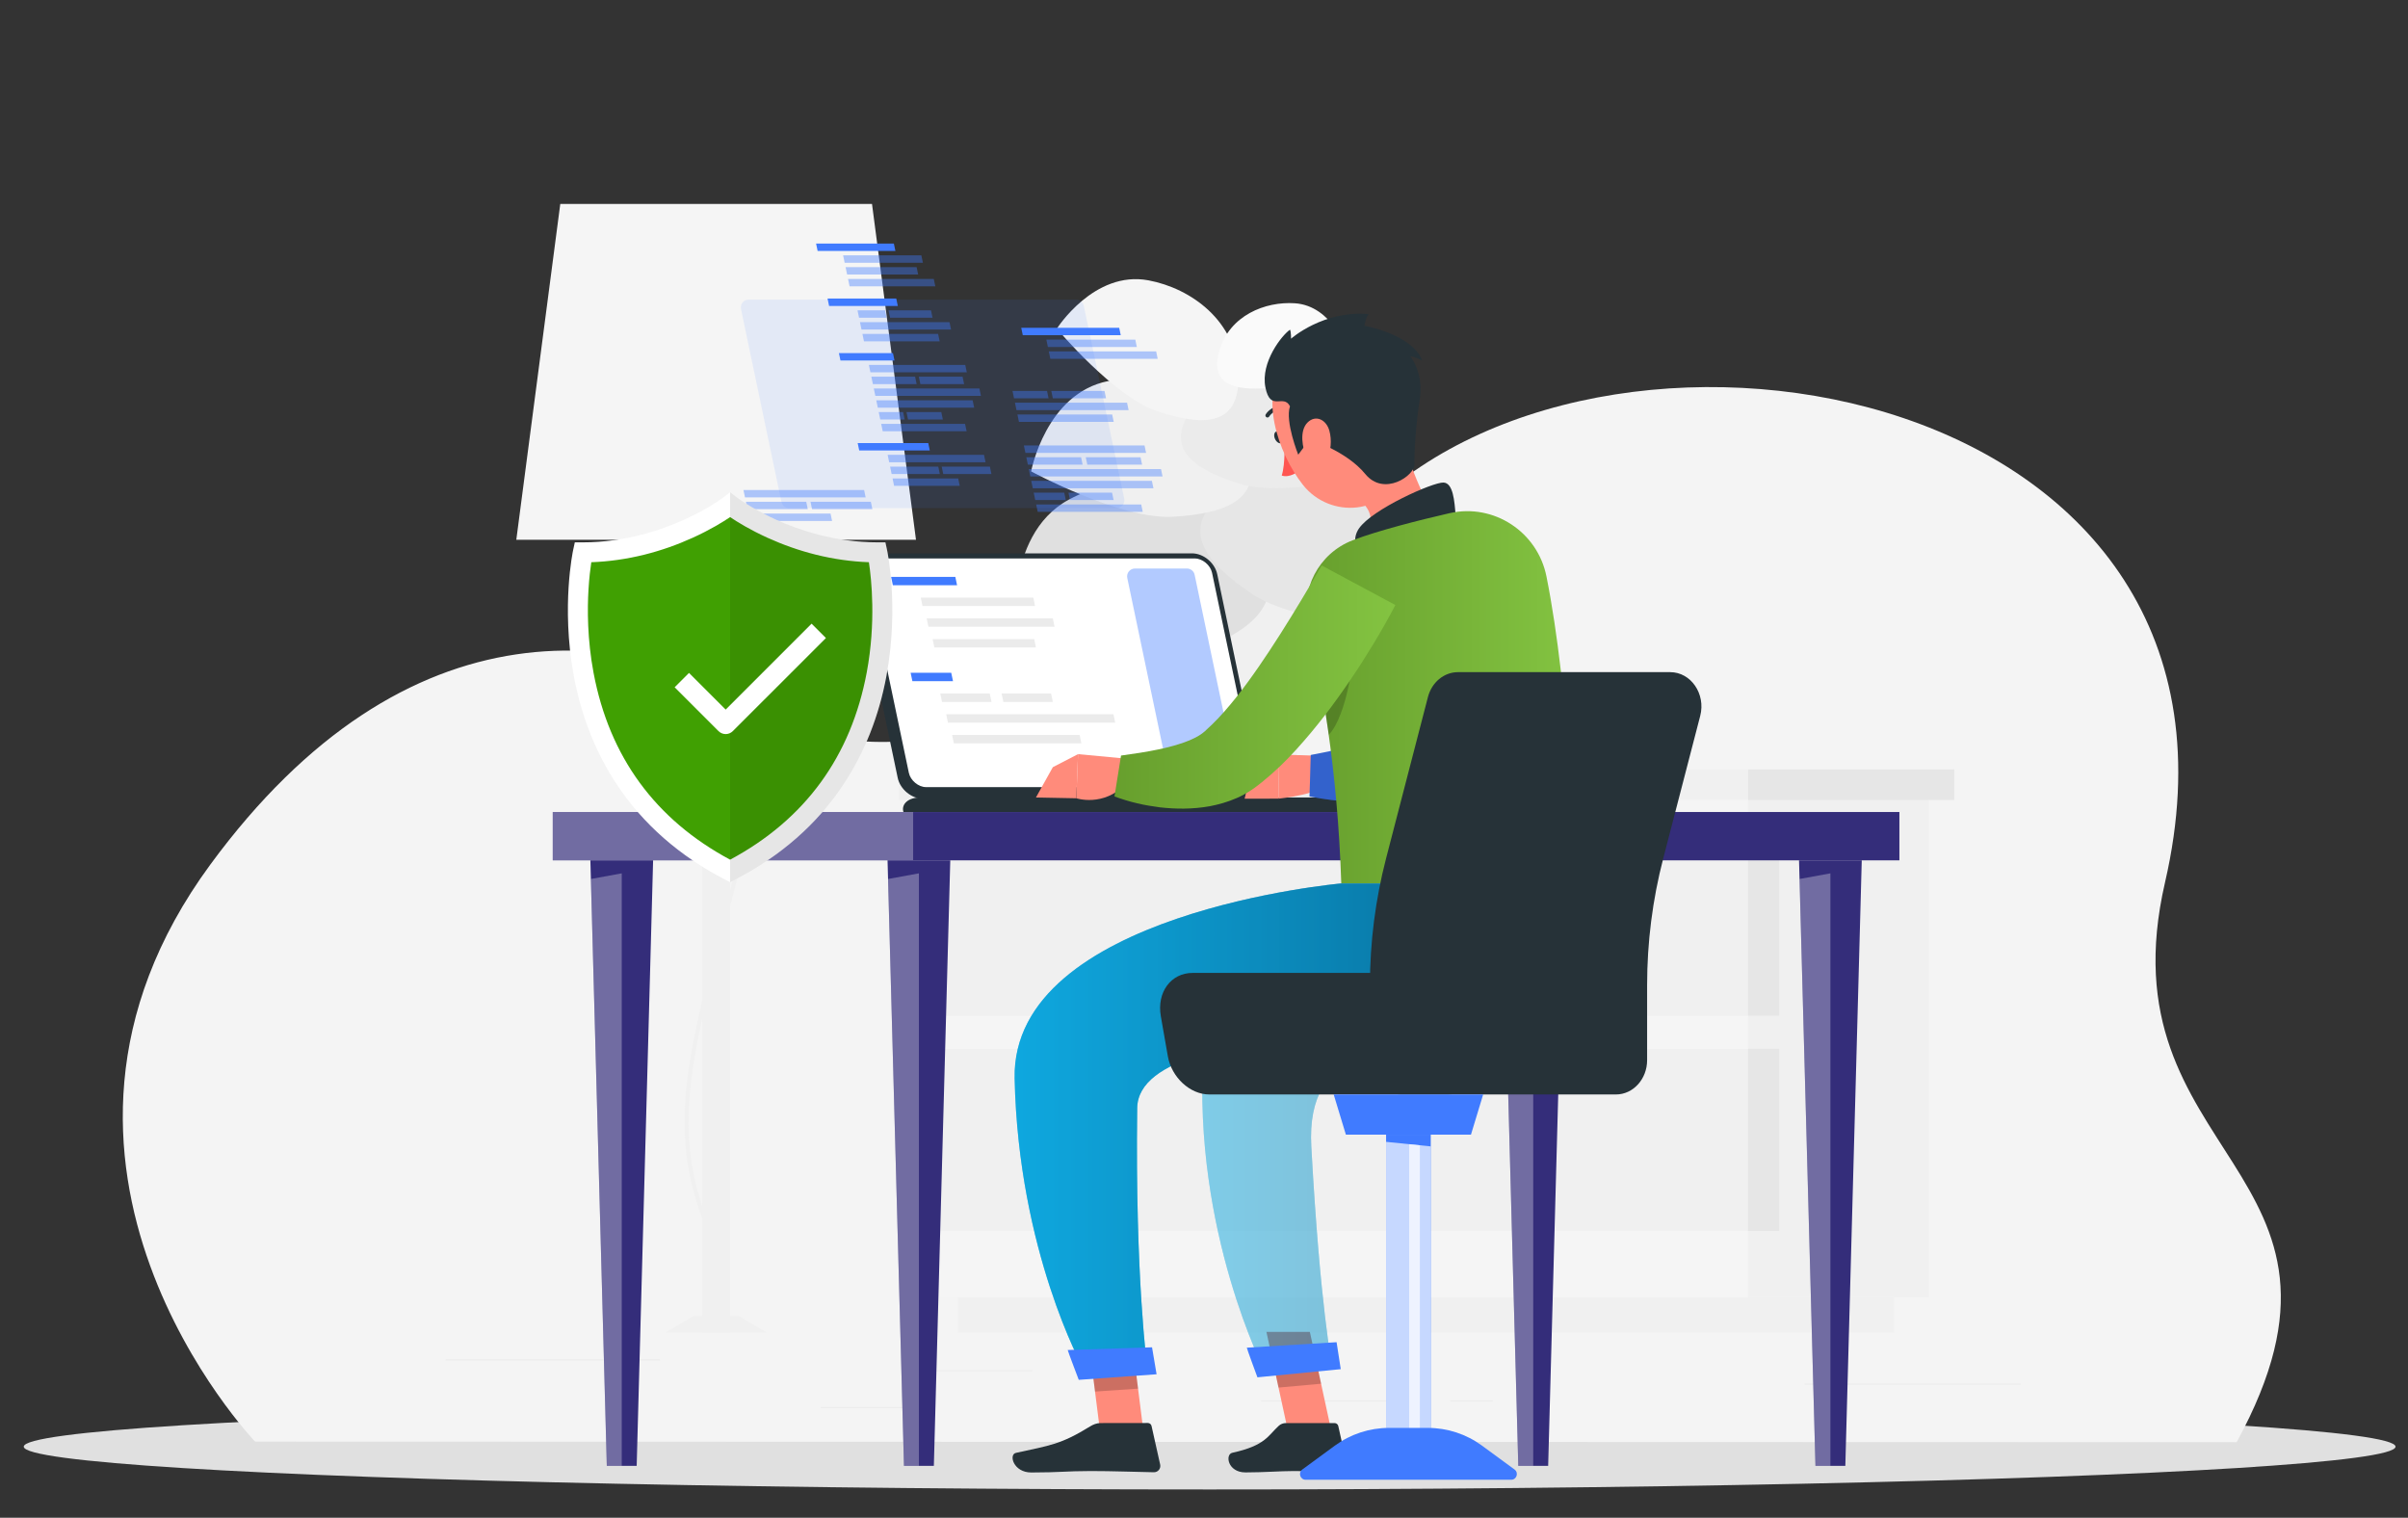 <?xml version="1.0" encoding="utf-8"?>
<!-- Generator: Adobe Illustrator 16.0.0, SVG Export Plug-In . SVG Version: 6.00 Build 0)  -->
<!DOCTYPE svg PUBLIC "-//W3C//DTD SVG 1.1//EN" "http://www.w3.org/Graphics/SVG/1.1/DTD/svg11.dtd">
<svg version="1.1" id="Layer_1" xmlns="http://www.w3.org/2000/svg" xmlns:xlink="http://www.w3.org/1999/xlink" x="0px" y="0px"
	 width="330px" height="208px" viewBox="0 -21.833 330 208" enable-background="new 0 -21.833 330 208" xml:space="preserve">
<rect x="0" y="-21.833" width="330" height="208" fill="#333333" stroke="none"/>
<g>
	<g>
		<ellipse fill="#E0E0E0" cx="165.774" cy="176.421" rx="162.519" ry="5.868"/>
		<path fill="#F4F4F4" d="M34.957,175.73c0,0-36.321-37.965-6.143-79.066c26.776-36.469,57.994-33.977,80.897-19.177
			c9.755,6.302,46.196,1.137,78.063-29.81c33.925-32.945,124.67-16.762,108.927,51.423c-8.767,37.966,30.388,39.048,9.816,76.711
			L34.957,175.73z"/>
	</g>
	<g>
		<g>
			<rect x="127.313" y="165.948" fill="#EBEBEB" width="14.121" height="0.136"/>
			<rect x="61.056" y="164.474" fill="#EBEBEB" width="29.387" height="0.136"/>
			<rect x="112.474" y="170.992" fill="#EBEBEB" width="14.295" height="0.137"/>
			<rect x="172.826" y="170.08" fill="#EBEBEB" width="21.093" height="0.136"/>
			<rect x="198.756" y="170.08" fill="#EBEBEB" width="5.808" height="0.136"/>
			<rect x="247.308" y="167.787" fill="#EBEBEB" width="29.634" height="0.137"/>
		</g>
	</g>
	<g>
		<g>
			<g>
				<rect x="239.547" y="87.8" fill="#F0F0F0" width="24.798" height="68.154"/>
				<rect x="131.279" y="155.955" fill="#F0F0F0" width="128.304" height="4.821"/>
				<rect x="126.518" y="87.8" fill="#F5F5F5" width="113.029" height="68.154"/>
				<rect x="126.518" y="92.414" fill="#F0F0F0" width="113.465" height="24.947"/>
				<rect x="126.518" y="121.911" fill="#F0F0F0" width="113.465" height="24.946"/>
				<rect x="239.547" y="92.414" fill="#E6E6E6" width="4.291" height="24.947"/>
				<rect x="239.547" y="121.911" fill="#E6E6E6" width="4.291" height="24.946"/>
			</g>
			<rect x="123.213" y="83.606" fill="#F0F0F0" width="116.334" height="4.194"/>
			<rect x="239.547" y="83.606" fill="#E6E6E6" width="28.263" height="4.194"/>
		</g>
		<g>
			<rect x="96.23" y="36.29" fill="#F0F0F0" width="3.825" height="124.486"/>
			<path fill="#F0F0F0" d="M95.437,159.908l-0.104-0.533c0.041-0.008,1.044-0.229,1.807-1.58c0.995-1.762,1.599-5.514-1.166-13.382
				c-4.261-12.119-1.718-21.9,3.349-41.388c0.882-3.396,1.883-7.242,2.921-11.396c3.893-15.571,0.292-25.23-2.602-32.992
				c-2.246-6.023-4.021-10.783-1.75-16.294l0.502,0.207c-2.189,5.315-0.448,9.985,1.757,15.899c2.92,7.831,6.553,17.578,2.62,33.313
				c-1.04,4.156-2.039,8.005-2.922,11.4c-5.039,19.381-7.567,29.106-3.361,41.071c2.843,8.091,2.173,12,1.11,13.856
				C96.705,159.646,95.488,159.898,95.437,159.908z"/>
			<polygon fill="#F0F0F0" points="91.22,160.776 105.064,160.776 101.215,158.507 95.069,158.507 			"/>
			<polygon fill="#F5F5F5" points="70.755,52.142 125.53,52.142 119.502,6.112 76.783,6.112 			"/>
		</g>
		<g>
			<polygon fill="#F0F0F0" points="151.996,59.729 181.241,59.729 177.391,83.606 155.846,83.606 			"/>
			<g>
				<path fill="#E0E0E0" d="M163.746,67.5c7.973-2.888,14.082-7.222,7.248-15.989c-6.833-8.769-17.422-8.731-24.557-4.851
					c-9.095,4.948-7.271,19.257-7.271,19.257S155.771,70.386,163.746,67.5z"/>
				<path fill="#E6E6E6" d="M171.499,59.509c-6.101-4.152-10.427-8.964-3.349-14.036c7.079-5.073,15.808-2.473,21.054,2.241
					c6.687,6.006,2.828,16.55,2.828,16.55S177.6,63.662,171.499,59.509z"/>
				<path fill="#F0F0F0" d="M160.759,48.984c7.136-0.433,13.124-2.294,9.744-10.025c-3.38-7.731-11.934-9.893-18.637-8.569
					c-8.544,1.687-10.557,12.376-10.557,12.376S153.622,49.417,160.759,48.984z"/>
				<path fill="#EBEBEB" d="M169.715,44.423c-5.938-1.908-10.593-4.775-6.065-10.577c4.527-5.802,12.222-5.779,17.598-3.211
					c6.854,3.272,6.245,12.74,6.245,12.74S175.651,46.333,169.715,44.423z"/>
				<path fill="#F5F5F5" d="M158.587,34.52c5.923,1.953,11.372,2.376,11.13-4.979c-0.243-7.354-6.477-11.866-12.334-12.957
					c-7.467-1.391-12.548,6.621-12.548,6.621S152.665,32.566,158.587,34.52z"/>
				<path fill="#FAFAFA" d="M173.619,31.364c-4.24,0.29-7.909-0.353-6.506-5.166c1.402-4.815,6.279-6.74,10.33-6.471
					c5.164,0.343,7.165,6.49,7.165,6.49S177.858,31.075,173.619,31.364z"/>
			</g>
		</g>
	</g>
	<g>
		<g>
			<rect x="75.75" y="89.447" fill="#342D7A" width="184.55" height="6.625"/>
			<rect x="75.75" y="89.447" opacity="0.3" fill="#FFFFFF" width="49.39" height="6.625"/>
			<polygon fill="#342D7A" points="125.93,96.072 121.632,96.072 123.884,179.057 125.93,179.057 127.978,179.057 130.229,96.072 
							"/>
			<polygon opacity="0.3" fill="#FFFFFF" points="123.884,179.057 125.93,179.057 125.93,97.853 121.701,98.626 			"/>
			<polygon fill="#342D7A" points="85.206,96.072 80.907,96.072 83.158,179.057 85.206,179.057 87.253,179.057 89.504,96.072 			"/>
			<polygon opacity="0.3" fill="#FFFFFF" points="83.158,179.057 85.206,179.057 85.206,97.853 80.976,98.626 			"/>
			<polygon fill="#342D7A" points="250.843,96.072 246.545,96.072 248.796,179.057 250.843,179.057 252.89,179.057 255.141,96.072 
							"/>
			<polygon opacity="0.3" fill="#FFFFFF" points="248.796,179.057 250.843,179.057 250.843,97.853 246.613,98.626 			"/>
			<polygon fill="#342D7A" points="210.117,96.072 205.819,96.072 208.07,179.057 210.117,179.057 212.165,179.057 214.416,96.072 
							"/>
			<polygon opacity="0.3" fill="#FFFFFF" points="208.07,179.057 210.117,179.057 210.117,97.853 205.889,98.626 			"/>
		</g>
		<g>
			<path fill="#263238" d="M163.351,54.001h-43.91c-1.576,0-2.595,1.29-2.265,2.866l5.848,27.893
				c0.33,1.575,1.891,2.865,3.466,2.865h43.909c1.576,0,2.595-1.29,2.265-2.865l-5.848-27.893
				C166.486,55.291,164.926,54.001,163.351,54.001z"/>
			<path fill="#FFFFFF" d="M126.897,86.035c-1.031,0-2.126-0.914-2.345-1.955l-5.848-27.894c-0.091-0.43-0.018-0.816,0.203-1.088
				c0.208-0.255,0.542-0.396,0.94-0.396h43.909c1.03,0,2.126,0.913,2.346,1.955l5.846,27.892c0.091,0.43,0.02,0.816-0.201,1.087
				c-0.211,0.26-0.536,0.398-0.94,0.398H126.897z"/>
			<path opacity="0.4" fill="#407BFF" d="M160.025,83.802l-5.54-26.427c-0.141-0.669,0.37-1.296,1.053-1.296h7.125
				c0.509,0,0.949,0.356,1.053,0.855l5.541,26.428c0.141,0.668-0.37,1.297-1.054,1.297h-7.125
				C160.571,84.659,160.13,84.301,160.025,83.802z"/>
			<g>
				<polygon fill="#407BFF" points="122.362,58.372 122.121,57.225 130.921,57.225 131.161,58.372 				"/>
				<polygon fill="#EBEBEB" points="126.423,61.214 126.184,60.068 141.607,60.068 141.848,61.214 				"/>
				<polygon fill="#EBEBEB" points="127.236,64.056 126.996,62.911 144.282,62.911 144.522,64.056 				"/>
				<polygon fill="#EBEBEB" points="128.048,66.9 127.808,65.753 141.728,65.753 141.968,66.9 				"/>
			</g>
			<g>
				<polygon fill="#407BFF" points="125.035,71.515 124.795,70.367 130.361,70.367 130.602,71.515 				"/>
				<polygon fill="#EBEBEB" points="129.098,74.356 128.857,73.21 135.639,73.21 135.879,74.356 				"/>
				<polygon fill="#EBEBEB" points="137.503,74.356 137.263,73.21 144.044,73.21 144.285,74.356 				"/>
				<polygon fill="#EBEBEB" points="129.91,77.2 129.669,76.053 152.592,76.053 152.833,77.2 				"/>
				<polygon fill="#EBEBEB" points="130.722,80.042 130.481,78.896 147.959,78.896 148.2,80.042 				"/>
			</g>
			<path fill="#263238" d="M183.849,87.458h-57.774c-1.576,0-2.595,0.896-2.265,1.989h63.507
				C186.984,88.353,185.427,87.458,183.849,87.458z"/>
		</g>
		<g>
			<path opacity="0.1" fill="#407BFF" d="M107.089,46.949l-5.54-26.426c-0.14-0.67,0.37-1.297,1.053-1.297h44.87
				c0.509,0,0.949,0.356,1.053,0.855l5.541,26.427c0.14,0.669-0.37,1.297-1.053,1.297h-44.87
				C107.634,47.804,107.194,47.447,107.089,46.949z"/>
			<g>
				<g>
					<g>
						<polygon fill="#407BFF" points="123.039,20.096 113.621,20.096 113.409,19.082 122.828,19.082 						"/>
						<polygon opacity="0.4" fill="#407BFF" points="121.507,21.712 117.727,21.712 117.516,20.698 121.296,20.698 						"/>
						<polygon opacity="0.4" fill="#407BFF" points="127.798,21.712 121.974,21.712 121.762,20.698 127.586,20.698 						"/>
						<polygon opacity="0.4" fill="#407BFF" points="130.336,23.328 118.064,23.328 117.853,22.314 130.125,22.314 						"/>
						<polygon opacity="0.4" fill="#407BFF" points="128.775,24.944 118.401,24.944 118.19,23.93 128.563,23.93 						"/>
					</g>
					<polygon opacity="0.4" fill="#407BFF" points="135.657,42.116 129.053,42.116 129.265,43.13 135.868,43.13 					"/>
					<g>
						<polygon fill="#407BFF" points="127.422,39.898 117.75,39.898 117.538,38.884 127.21,38.884 						"/>
						<polygon opacity="0.4" fill="#407BFF" points="131.314,43.732 122.318,43.732 122.528,44.746 131.525,44.746 						"/>
						<polygon opacity="0.4" fill="#407BFF" points="128.584,42.116 121.981,42.116 122.192,43.13 128.796,43.13 						"/>
						<polygon opacity="0.4" fill="#407BFF" points="134.852,40.5 121.644,40.5 121.855,41.514 135.063,41.514 						"/>
					</g>
					<g>
						<polygon fill="#407BFF" points="122.709,12.558 112.049,12.558 111.838,11.544 122.498,11.544 						"/>
						<polygon opacity="0.4" fill="#407BFF" points="127.969,16.392 116.217,16.392 116.429,17.406 128.181,17.406 						"/>
						<polygon opacity="0.4" fill="#407BFF" points="125.618,14.776 115.88,14.776 116.092,15.79 125.829,15.79 						"/>
						<polygon opacity="0.4" fill="#407BFF" points="126.268,13.16 115.544,13.16 115.755,14.174 126.479,14.174 						"/>
					</g>
					<g>
						<polygon fill="#407BFF" points="122.586,27.573 115.18,27.573 114.968,26.559 122.375,26.559 						"/>
						<polygon opacity="0.4" fill="#407BFF" points="134.222,31.407 119.748,31.407 119.959,32.421 134.433,32.421 						"/>
						<polygon opacity="0.4" fill="#407BFF" points="125.408,29.791 119.411,29.791 119.623,30.805 125.619,30.805 						"/>
						<polygon opacity="0.4" fill="#407BFF" points="131.915,29.791 125.919,29.791 126.13,30.805 132.126,30.805 						"/>
						<polygon opacity="0.4" fill="#407BFF" points="132.282,28.175 119.074,28.175 119.285,29.189 132.493,29.189 						"/>
						<polygon opacity="0.4" fill="#407BFF" points="132.256,36.255 120.759,36.255 120.97,37.268 132.468,37.268 						"/>
						<polygon opacity="0.4" fill="#407BFF" points="123.765,34.639 120.422,34.639 120.633,35.653 123.977,35.653 						"/>
						<polygon opacity="0.4" fill="#407BFF" points="128.998,34.639 124.226,34.639 124.438,35.653 129.21,35.653 						"/>
						<polygon opacity="0.4" fill="#407BFF" points="133.293,33.023 120.085,33.023 120.296,34.037 133.504,34.037 						"/>
					</g>
				</g>
				<g>
					<g>
						<polygon opacity="0.4" fill="#407BFF" points="143.699,32.752 138.966,32.752 138.755,31.739 143.488,31.739 						"/>
						<polygon opacity="0.4" fill="#407BFF" points="151.575,32.752 144.282,32.752 144.071,31.739 151.363,31.739 						"/>
						<polygon opacity="0.4" fill="#407BFF" points="154.669,34.369 139.303,34.369 139.092,33.355 154.457,33.355 						"/>
						<polygon opacity="0.4" fill="#407BFF" points="152.629,35.984 139.64,35.984 139.429,34.971 152.417,34.971 						"/>
					</g>
					<g>
						<polygon opacity="0.4" fill="#407BFF" points="158.444,26.324 143.73,26.324 143.941,27.337 158.655,27.337 						"/>
						<polygon opacity="0.4" fill="#407BFF" points="155.584,24.708 143.394,24.708 143.604,25.721 155.795,25.721 						"/>
						<polygon fill="#407BFF" points="153.38,23.092 139.954,23.092 140.165,24.105 153.591,24.105 						"/>
					</g>
					<g>
						<polygon opacity="0.4" fill="#407BFF" points="159.108,42.448 140.987,42.448 141.199,43.461 159.319,43.461 						"/>
						<polygon opacity="0.4" fill="#407BFF" points="148.157,40.832 140.65,40.832 140.862,41.846 148.369,41.846 						"/>
						<polygon opacity="0.4" fill="#407BFF" points="156.305,40.832 148.798,40.832 149.009,41.846 156.516,41.846 						"/>
						<polygon opacity="0.4" fill="#407BFF" points="156.85,39.216 140.313,39.216 140.525,40.229 157.061,40.229 						"/>
						<polygon opacity="0.4" fill="#407BFF" points="156.394,47.296 141.999,47.296 142.21,48.309 156.604,48.309 						"/>
						<polygon opacity="0.4" fill="#407BFF" points="145.847,45.68 141.662,45.68 141.873,46.693 146.059,46.693 						"/>
						<polygon opacity="0.4" fill="#407BFF" points="152.399,45.68 146.424,45.68 146.635,46.693 152.61,46.693 						"/>
						<polygon opacity="0.4" fill="#407BFF" points="157.86,44.064 141.324,44.064 141.536,45.078 158.071,45.078 						"/>
					</g>
				</g>
				<g>
					<polygon opacity="0.4" fill="#407BFF" points="113.821,48.549 102.558,48.549 102.769,49.563 114.032,49.563 					"/>
					<polygon opacity="0.4" fill="#407BFF" points="110.489,46.933 102.221,46.933 102.433,47.946 110.7,47.946 					"/>
					<polygon opacity="0.4" fill="#407BFF" points="119.343,46.933 111.075,46.933 111.286,47.946 119.555,47.946 					"/>
					<polygon opacity="0.4" fill="#407BFF" points="118.419,45.317 101.885,45.317 102.096,46.331 118.631,46.331 					"/>
				</g>
			</g>
		</g>
	</g>
	<g>
		<g>
			
				<ellipse transform="matrix(0.907 -0.42 0.42 0.907 0.268 77.248)" fill="#263238" cx="175.321" cy="38.017" rx="0.567" ry="0.869"/>
			<path fill="#FF5652" d="M176.011,38.655c0,0,0.172,2.969-0.357,4.685c1.103,0.363,2.261-0.571,2.261-0.571L176.011,38.655z"/>
			<path fill="#263238" d="M175.889,34.21c-0.044,0.035-0.099,0.059-0.16,0.063c-1.242,0.068-1.767,0.936-1.789,0.972
				c-0.078,0.135-0.251,0.179-0.383,0.102c-0.135-0.079-0.181-0.249-0.104-0.383c0.028-0.048,0.688-1.167,2.244-1.255
				c0.155-0.008,0.288,0.11,0.297,0.266C176,34.069,175.957,34.155,175.889,34.21z"/>
			<path fill="#FF8B7B" d="M191.835,37.123c1.678,5.813,3.549,10.332,5.84,12.896c0,0,0.042,4.57-7.744,6.744
				c-8.562,2.39-5.278-3.109-5.278-3.109c4.361-2.419,3.933-6.07,0.662-7.459L191.835,37.123z"/>
			<path fill="#263238" d="M199.49,48.908c-0.156-2.127-0.354-4.55-1.665-4.611c-1.444-0.067-9.809,3.669-11.596,6.304
				c-1.786,2.636,1.703,5.215,1.703,5.215L199.49,48.908z"/>
			<g>
				<path fill="#FF8B7B" d="M182.364,81.801l-7.223-0.238l0.128,6.051c0,0,6.304-0.648,6.581-2.307L182.364,81.801z"/>
				<polygon fill="#FF8B7B" points="171.323,84.531 170.564,87.625 175.27,87.614 175.142,81.563 				"/>
				<g>
					<path fill="#407BFF" d="M211.362,56.652l-0.15,1.552c-0.048,0.5-0.118,0.993-0.183,1.485c-0.125,0.986-0.28,1.965-0.45,2.945
						c-0.327,1.959-0.751,3.908-1.235,5.871c-0.509,1.955-1.069,3.927-1.807,5.905c-0.375,0.995-0.764,1.988-1.233,3
						c-0.468,1.014-0.974,2.029-1.631,3.069c-0.152,0.255-0.335,0.522-0.513,0.782c-0.173,0.262-0.355,0.523-0.566,0.792
						c-0.21,0.267-0.392,0.525-0.641,0.8l-0.354,0.399c-0.114,0.131-0.232,0.264-0.402,0.422c-1.26,1.24-2.55,1.988-3.761,2.53
						c-2.423,1.064-4.621,1.471-6.753,1.71c-1.061,0.125-2.107,0.175-3.138,0.197c-1.031,0.028-2.051,0.007-3.061-0.05
						c-1.008-0.047-2.01-0.145-3.005-0.26c-1.01-0.125-1.959-0.279-3.018-0.49l0.175-5.677c3.487-0.693,7.138-1.404,10.267-2.447
						c0.784-0.252,1.528-0.543,2.207-0.847c0.677-0.295,1.29-0.621,1.748-0.947s0.755-0.64,0.791-0.77l0.16-0.251
						c0.065-0.081,0.133-0.223,0.203-0.335c0.069-0.108,0.141-0.245,0.212-0.387c0.071-0.138,0.146-0.267,0.214-0.428
						c0.569-1.207,1.125-2.723,1.569-4.309c0.444-1.598,0.867-3.268,1.203-4.984c0.368-1.707,0.662-3.459,0.96-5.213l0.414-2.64
						l0.371-2.571L211.362,56.652z"/>
					<path opacity="0.2" d="M211.362,56.652l-0.15,1.552c-0.048,0.5-0.118,0.993-0.183,1.485c-0.125,0.986-0.28,1.965-0.45,2.945
						c-0.327,1.959-0.751,3.908-1.235,5.871c-0.509,1.955-1.069,3.927-1.807,5.905c-0.375,0.995-0.764,1.988-1.233,3
						c-0.468,1.014-0.974,2.029-1.631,3.069c-0.152,0.255-0.335,0.522-0.513,0.782c-0.173,0.262-0.355,0.523-0.566,0.792
						c-0.21,0.267-0.392,0.525-0.641,0.8l-0.354,0.399c-0.114,0.131-0.232,0.264-0.402,0.422c-1.26,1.24-2.55,1.988-3.761,2.53
						c-2.423,1.064-4.621,1.471-6.753,1.71c-1.061,0.125-2.107,0.175-3.138,0.197c-1.031,0.028-2.051,0.007-3.061-0.05
						c-1.008-0.047-2.01-0.145-3.005-0.26c-1.01-0.125-1.959-0.279-3.018-0.49l0.175-5.677c3.487-0.693,7.138-1.404,10.267-2.447
						c0.784-0.252,1.528-0.543,2.207-0.847c0.677-0.295,1.29-0.621,1.748-0.947s0.755-0.64,0.791-0.77l0.16-0.251
						c0.065-0.081,0.133-0.223,0.203-0.335c0.069-0.108,0.141-0.245,0.212-0.387c0.071-0.138,0.146-0.267,0.214-0.428
						c0.569-1.207,1.125-2.723,1.569-4.309c0.444-1.598,0.867-3.268,1.203-4.984c0.368-1.707,0.662-3.459,0.96-5.213l0.414-2.64
						l0.371-2.571L211.362,56.652z"/>
				</g>
			</g>
			<g>
				<linearGradient id="SVGID_1_" gradientUnits="userSpaceOnUse" x1="179.009" y1="73.728" x2="215.645" y2="73.728">
					<stop  offset="0" style="stop-color:#679F2D"/>
					<stop  offset="0.989" style="stop-color:#83C341"/>
				</linearGradient>
				<path fill="url(#SVGID_1_)" d="M179.287,63.848c1.75,7.269,4.009,19.456,4.526,35.387h31.806
					c0.177-3.933-0.488-26.052-3.688-42.074c-1.219-6.092-7.194-10.033-13.254-8.671c-0.052,0.011-0.103,0.022-0.153,0.034
					c-3.967,0.904-9.669,2.361-13.022,3.637c-0.045,0.016-0.091,0.034-0.137,0.051C180.705,54.002,178.121,58.994,179.287,63.848z"
					/>
			</g>
			<path opacity="0.2" d="M181.355,74.03c0.252,1.526,0.504,3.142,0.74,4.839c2.602-2.718,3.426-11.039,3.426-11.039L181.355,74.03z
				"/>
			<g>
				<path fill="#FF8B7B" d="M154.935,82.191l-7.196-0.674l-0.238,6.047c0,0,3.706,1.219,6.708-1.903L154.935,82.191z"/>
				<polygon fill="#FF8B7B" points="144.285,83.302 141.968,87.458 147.501,87.564 147.739,81.517 				"/>
				<linearGradient id="SVGID_2_" gradientUnits="userSpaceOnUse" x1="152.728" y1="72.322" x2="191.224" y2="72.322">
					<stop  offset="0" style="stop-color:#679F2D"/>
					<stop  offset="0.989" style="stop-color:#83C341"/>
				</linearGradient>
				<path fill="url(#SVGID_2_)" d="M191.224,61.083c-0.504,0.954-0.946,1.793-1.446,2.664c-0.489,0.859-0.98,1.715-1.496,2.558
					c-1.02,1.693-2.082,3.359-3.199,5.004c-2.233,3.289-4.633,6.5-7.446,9.583c-1.4,1.548-2.935,3.048-4.722,4.486
					c-0.214,0.181-0.463,0.359-0.693,0.537c-0.241,0.179-0.438,0.341-0.791,0.562c-0.317,0.21-0.637,0.401-0.955,0.569
					c-0.322,0.182-0.638,0.334-0.959,0.475c-1.286,0.563-2.537,0.909-3.739,1.136c-2.414,0.426-4.657,0.392-6.802,0.153
					c-1.072-0.145-2.121-0.307-3.15-0.561c-0.514-0.117-1.024-0.254-1.531-0.409c-0.522-0.149-0.981-0.321-1.565-0.522l0.899-5.608
					c3.41-0.462,7.098-1.055,9.641-2.204c0.634-0.272,1.18-0.588,1.582-0.91c0.202-0.159,0.387-0.304,0.513-0.453
					c0.041-0.05,0.206-0.197,0.336-0.315c0.135-0.127,0.269-0.234,0.405-0.376c1.091-1.056,2.189-2.322,3.264-3.665
					c2.141-2.707,4.169-5.712,6.121-8.782c0.979-1.535,1.932-3.101,2.88-4.668l1.403-2.361l1.353-2.316L191.224,61.083z"/>
			</g>
			<polygon fill="#FF8B7B" points="182.493,174.466 176.547,174.466 173.559,160.697 179.504,160.697 			"/>
			<path fill="#263238" d="M176.218,173.191h6.679c0.243,0,0.454,0.17,0.507,0.407l1.174,5.286c0.122,0.548-0.308,1.067-0.87,1.058
				c-2.332-0.04-3.466-0.179-6.403-0.179c-1.807,0-4.127,0.188-6.624,0.188c-2.439,0-2.82-2.468-1.799-2.691
				c4.582-1.001,4.904-2.383,6.371-3.702C175.515,173.32,175.861,173.191,176.218,173.191z"/>
			<g opacity="0.2">
				<polygon points="179.506,160.7 173.559,160.7 175.217,168.325 181.051,167.797 				"/>
			</g>
			<path fill="#FF8B7B" d="M189.93,30.14c2.145,5.499,3.68,8.606,2.248,12.6c-2.152,6.007-9.883,6.611-13.628,1.865
				c-3.37-4.272-6.312-12.546-2.063-17.094C180.674,23.028,187.785,24.641,189.93,30.14z"/>
			<path fill="#263238" d="M179.486,38.374c-0.893,1.198-1.572,2.103-1.572,2.103s-1.832-4.547-1.131-6.631
				c-0.892-1.766-2.689,0.836-3.369-2.603c-0.677-3.439,2.258-7.132,3.369-7.896c0.156,0.255,0.149,1.234,0.149,1.234
				s4.394-3.916,10.649-3.367c-0.43,0.43-0.598,1.6-0.598,1.6s6.448,1.106,7.914,4.736c-0.925-0.446-1.624-0.573-1.624-0.573
				s1.847,2.292,1.305,5.827c-0.54,3.535-0.797,7.438-0.732,8.979c0.065,1.542-4.171,4.491-6.749,1.338
				C184.519,39.967,179.486,38.374,179.486,38.374z"/>
			<path fill="#FF8B7B" d="M182.179,37.19c0.371,1.347,0.185,2.796-0.274,3.859c-0.69,1.599-2.105,1.234-2.811-0.185
				c-0.635-1.278-1.04-3.648,0.084-4.784C180.285,34.961,181.752,35.653,182.179,37.19z"/>
			<g opacity="0.5">
				<linearGradient id="SVGID_3_" gradientUnits="userSpaceOnUse" x1="164.764" y1="132.73" x2="216.938" y2="132.73">
					<stop  offset="0" style="stop-color:#0FA8DF"/>
					<stop  offset="0.989" style="stop-color:#086B97"/>
				</linearGradient>
				<path fill="url(#SVGID_3_)" d="M193.346,99.235c0,0-27.614,10.013-28.429,23.265c-1.5,24.403,8.483,43.727,8.483,43.727
					l9.146-0.979c0,0-1.625-7.855-2.841-29.965c-1.527-27.781,45.624,0.651,35.914-36.048H193.346z"/>
				<linearGradient id="SVGID_4_" gradientUnits="userSpaceOnUse" x1="164.764" y1="132.73" x2="216.938" y2="132.73">
					<stop  offset="0" style="stop-color:#0FA8DF"/>
					<stop  offset="0.989" style="stop-color:#086B97"/>
				</linearGradient>
				<path opacity="0.5" fill="url(#SVGID_4_)" d="M193.346,99.235c0,0-27.614,10.013-28.429,23.265
					c-1.5,24.403,8.483,43.727,8.483,43.727l9.146-0.979c0,0-1.625-7.855-2.841-29.965c-1.527-27.781,45.624,0.651,35.914-36.048
					H193.346z"/>
			</g>
			<path fill="#407BFF" d="M170.867,162.858c-0.045,0.003,1.455,4.061,1.455,4.061l11.42-1.118l-0.572-3.695L170.867,162.858z"/>
			<g>
				<polygon fill="#FF8B7B" points="156.803,175.14 150.857,175.14 149.12,161.371 155.066,161.371 				"/>
				<path fill="#263238" d="M150.81,173.189l6.495-0.01c0.243,0,0.453,0.17,0.506,0.408l1.182,5.282
					c0.123,0.547-0.292,1.068-0.854,1.06c-2.342-0.037-5.727-0.169-8.672-0.166c-3.443,0.006-4.103,0.194-8.14,0.199
					c-2.442,0.003-3.122-2.464-2.101-2.688c4.65-1.024,6.135-1.135,10.152-3.619C149.814,173.384,150.297,173.191,150.81,173.189z"
					/>
				<polygon opacity="0.2" points="149.122,161.375 150.067,168.874 155.965,168.472 155.07,161.375 				"/>
			</g>
			<g>
				<linearGradient id="SVGID_5_" gradientUnits="userSpaceOnUse" x1="139.046" y1="132.395" x2="212.352" y2="132.395">
					<stop  offset="0" style="stop-color:#0FA8DF"/>
					<stop  offset="0.989" style="stop-color:#086B97"/>
				</linearGradient>
				<path fill="url(#SVGID_5_)" d="M183.813,99.235c0,0-45.251,4.014-44.764,26.739c0.509,23.639,9.338,39.581,9.338,39.581h8.836
					c0,0-1.675-12.261-1.378-35.534c0.089-6.971,14.176-9.275,27.935-10.089c11.885-0.701,23.01-7.477,27.627-18.451l0.943-2.246
					H183.813z"/>
				<linearGradient id="SVGID_6_" gradientUnits="userSpaceOnUse" x1="139.046" y1="132.395" x2="212.352" y2="132.395">
					<stop  offset="0" style="stop-color:#0FA8DF"/>
					<stop  offset="0.989" style="stop-color:#086B97"/>
				</linearGradient>
				<path opacity="0.5" fill="url(#SVGID_6_)" d="M183.813,99.235c0,0-45.251,4.014-44.764,26.739
					c0.509,23.639,9.338,39.581,9.338,39.581h8.836c0,0-1.675-12.261-1.378-35.534c0.089-6.971,14.176-9.275,27.935-10.089
					c11.885-0.701,23.01-7.477,27.627-18.451l0.943-2.246H183.813z"/>
			</g>
			<path fill="#407BFF" d="M146.322,163.179c-0.041,0.004,1.514,4.086,1.514,4.086l10.666-0.763l-0.623-3.696L146.322,163.179z"/>
		</g>
		<g>
			<g>
				<path fill="#263238" d="M195.688,73.693l-5.739,22.124c-1.463,5.645-2.207,11.485-2.207,17.352v10.286
					c0,2.596,1.915,4.701,4.276,4.701h29.434c2.359,0,4.274-2.105,4.274-4.701v-10.286c0-5.866,0.742-11.707,2.207-17.352
					l5.07-19.544c0.778-3.003-1.272-5.992-4.112-5.992h-29.092C197.891,70.281,196.212,71.673,195.688,73.693z"/>
				<path fill="#263238" d="M159.084,117.444l0.963,5.487c0.507,2.885,3.045,5.225,5.67,5.225h32.717
					c2.625,0,4.341-2.34,3.834-5.225l-0.963-5.487c-0.576-3.284-3.466-5.946-6.452-5.946h-31.407
					C160.46,111.498,158.508,114.16,159.084,117.444z"/>
			</g>
			<g>
				<polygon fill="#407BFF" points="201.585,133.666 184.445,133.666 182.772,128.156 203.257,128.156 				"/>
				<g>
					<rect x="189.953" y="133.666" fill="#407BFF" width="6.123" height="40.963"/>
					<polygon opacity="0.7" fill="#FFFFFF" points="196.076,174.628 189.953,174.628 189.953,134.649 196.076,135.273 					"/>
					<polygon opacity="0.7" fill="#FFFFFF" points="194.582,174.628 193.12,174.628 193.12,134.972 194.582,135.122 					"/>
				</g>
				<path fill="#407BFF" d="M207.094,180.958h-28.159c-0.753,0-1.068-0.961-0.46-1.407l4.47-3.278
					c2.145-1.571,4.735-2.421,7.396-2.421h5.348c2.66,0,5.251,0.85,7.396,2.421l4.47,3.278
					C208.162,179.998,207.848,180.958,207.094,180.958z"/>
			</g>
		</g>
	</g>
	<g>
		<g>
			<path fill="#40A002" d="M120.232,53.865c-11.771,0-20.176-6.512-20.176-6.512s-8.408,6.512-20.178,6.512
				c0,0-6.455,29.939,20.178,43.662C126.686,83.804,120.232,53.865,120.232,53.865z"/>
			<path fill="#FFFFFF" d="M122.192,58.671c-0.194-3.09-0.604-5.017-0.62-5.096l-0.234-1.083h-1.106
				c-5.799,0-10.737-1.684-13.858-3.094c-3.409-1.545-5.461-3.112-5.48-3.127l-0.837-0.649l0,0l-0.839,0.649
				c-0.021,0.016-2.015,1.549-5.405,3.091c-3.135,1.429-8.099,3.13-13.932,3.13h-1.107l-0.234,1.083
				c-0.016,0.079-0.427,2.006-0.619,5.096c-0.177,2.833-0.198,7.239,0.714,12.129c1.03,5.524,3.012,10.527,5.893,14.872
				c3.602,5.437,8.616,9.833,14.902,13.071l0.628,0.322v0.002l0.627-0.324c6.285-3.237,11.299-7.634,14.903-13.071
				c2.88-4.345,4.862-9.347,5.891-14.872C122.388,65.91,122.368,61.504,122.192,58.671z M100.056,95.979L100.056,95.979
				c-10.247-5.491-16.542-14.094-18.71-25.588c-0.869-4.61-0.86-8.774-0.696-11.454c0.097-1.609,0.258-2.893,0.384-3.722
				c2.422-0.087,4.869-0.435,7.294-1.04c2.243-0.56,4.47-1.341,6.62-2.32c2.387-1.086,4.146-2.174,5.108-2.821v-0.001
				c0.962,0.648,2.719,1.736,5.106,2.822c2.149,0.979,4.377,1.76,6.62,2.32c2.424,0.605,4.872,0.953,7.294,1.04
				c0.353,2.328,0.985,8.229-0.292,15.083C116.631,81.837,110.332,90.472,100.056,95.979z"/>
		</g>
		<path opacity="0.1" d="M121.477,70.8c-1.029,5.524-3.011,10.527-5.891,14.872c-3.604,5.437-8.618,9.833-14.903,13.071
			l-0.627,0.324v-0.002V45.623l0,0l0.837,0.649c0.019,0.015,2.071,1.582,5.48,3.127c3.122,1.41,8.059,3.094,13.858,3.094h1.106
			l0.234,1.083c0.016,0.079,0.426,2.006,0.62,5.096C122.368,61.504,122.388,65.91,121.477,70.8z"/>
		<g>
			<g>
				<g>
					<g>
						<g>
							<path fill="#FFFFFF" d="M99.449,78.768c-0.356,0-0.713-0.139-0.985-0.41l-6.007-6.005l1.967-1.968l5.025,5.025l11.771-11.772
								l1.967,1.966l-12.756,12.754C100.159,78.629,99.802,78.768,99.449,78.768z"/>
						</g>
					</g>
				</g>
			</g>
		</g>
	</g>
</g>
</svg>
